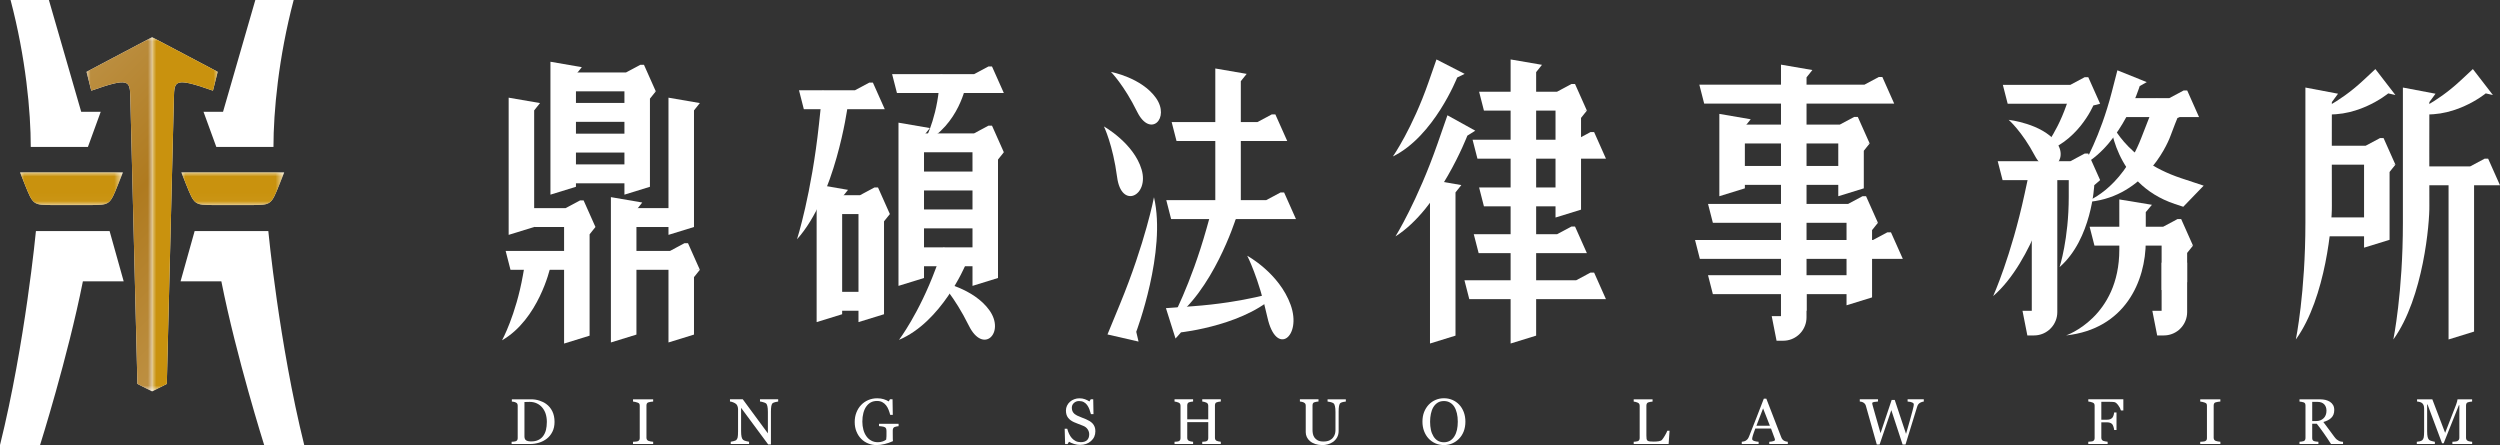 <?xml version="1.0" encoding="utf-8"?>
<!-- Generator: Adobe Illustrator 16.0.0, SVG Export Plug-In . SVG Version: 6.00 Build 0)  -->
<!DOCTYPE svg PUBLIC "-//W3C//DTD SVG 1.1//EN" "http://www.w3.org/Graphics/SVG/1.1/DTD/svg11.dtd">
<svg version="1.1" id="圖層_1" xmlns="http://www.w3.org/2000/svg" xmlns:xlink="http://www.w3.org/1999/xlink" x="0px" y="0px"
	 width="305.058px" height="54.309px" viewBox="0 0 305.058 54.309" enable-background="new 0 0 305.058 54.309"
	 xml:space="preserve">
<rect x="0" y="0" width="305.058" height="54.309" fill="#333333" stroke="none"/>
<g>
	<g>
		<g>
			<path fill="#FFFFFF" d="M67.667,51.484c0,0.463-0.09,0.866-0.264,1.207c-0.172,0.342-0.399,0.621-0.678,0.838
				c-0.283,0.219-0.6,0.382-0.951,0.489c-0.351,0.107-0.713,0.162-1.088,0.162h-2.258v-0.273c0.073,0,0.168-0.008,0.289-0.021
				c0.118-0.016,0.196-0.03,0.234-0.05c0.078-0.032,0.134-0.082,0.169-0.146c0.034-0.064,0.051-0.144,0.051-0.237v-3.937
				c0-0.085-0.017-0.164-0.044-0.234c-0.029-0.067-0.087-0.124-0.176-0.162c-0.079-0.041-0.164-0.069-0.258-0.088
				c-0.092-0.018-0.172-0.027-0.236-0.032v-0.274h2.381c0.329,0,0.652,0.053,0.971,0.153c0.317,0.101,0.594,0.236,0.83,0.407
				c0.32,0.228,0.571,0.527,0.754,0.896C67.576,50.551,67.667,50.984,67.667,51.484z M66.728,51.482
				c0-0.365-0.052-0.697-0.146-0.993c-0.098-0.295-0.24-0.554-0.43-0.774c-0.176-0.208-0.393-0.373-0.65-0.492
				c-0.256-0.122-0.544-0.184-0.857-0.184c-0.106,0-0.225,0.004-0.354,0.008c-0.134,0.003-0.231,0.008-0.296,0.009v4.191
				c0,0.231,0.068,0.396,0.203,0.483c0.137,0.089,0.346,0.133,0.627,0.133c0.326,0,0.611-0.054,0.854-0.171
				c0.244-0.115,0.44-0.274,0.593-0.48c0.159-0.215,0.274-0.464,0.348-0.746C66.687,52.18,66.728,51.853,66.728,51.482z"/>
			<path fill="#FFFFFF" d="M79.697,54.18H77.24v-0.273c0.072-0.005,0.17-0.011,0.303-0.021c0.13-0.011,0.222-0.025,0.275-0.049
				c0.086-0.032,0.146-0.077,0.183-0.136c0.04-0.057,0.062-0.139,0.062-0.238v-3.953c0-0.09-0.015-0.163-0.043-0.227
				c-0.029-0.059-0.095-0.108-0.199-0.149c-0.078-0.033-0.176-0.062-0.291-0.087c-0.117-0.025-0.213-0.043-0.287-0.049v-0.273h2.457
				v0.273c-0.08,0.003-0.174,0.012-0.283,0.031c-0.111,0.013-0.206,0.035-0.289,0.063c-0.098,0.028-0.162,0.08-0.195,0.149
				c-0.035,0.071-0.051,0.146-0.051,0.229v3.948c0,0.081,0.02,0.157,0.057,0.226c0.039,0.063,0.1,0.116,0.189,0.154
				c0.055,0.021,0.143,0.043,0.264,0.067c0.121,0.022,0.225,0.036,0.309,0.04v0.274H79.697z"/>
			<path fill="#FFFFFF" d="M94.956,48.997c-0.073,0.004-0.185,0.023-0.333,0.063c-0.146,0.038-0.254,0.078-0.317,0.118
				c-0.093,0.064-0.155,0.188-0.188,0.369c-0.03,0.182-0.047,0.412-0.047,0.69v3.996h-0.334l-3.307-4.467v2.816
				c0,0.314,0.02,0.558,0.059,0.727c0.041,0.17,0.102,0.289,0.187,0.362c0.058,0.056,0.179,0.105,0.362,0.155
				c0.187,0.05,0.307,0.074,0.367,0.078v0.273h-2.239v-0.273c0.069-0.005,0.187-0.029,0.35-0.075c0.164-0.046,0.269-0.084,0.31-0.12
				c0.09-0.072,0.147-0.183,0.185-0.328c0.032-0.148,0.049-0.399,0.049-0.758v-2.687c0-0.118-0.021-0.234-0.061-0.354
				c-0.039-0.117-0.097-0.209-0.165-0.273c-0.094-0.084-0.217-0.156-0.375-0.217c-0.156-0.061-0.285-0.093-0.385-0.099v-0.273h1.56
				l3.067,4.161v-2.596c0-0.317-0.021-0.563-0.063-0.731c-0.04-0.172-0.1-0.283-0.179-0.341c-0.07-0.049-0.188-0.098-0.351-0.142
				c-0.162-0.047-0.287-0.072-0.371-0.078v-0.273h2.22V48.997L94.956,48.997z"/>
			<path fill="#FFFFFF" d="M109.65,52.002c-0.063,0.01-0.145,0.021-0.248,0.037c-0.104,0.018-0.188,0.039-0.252,0.069
				c-0.078,0.04-0.131,0.096-0.164,0.164c-0.029,0.069-0.049,0.153-0.049,0.247v0.426c0,0.307,0.004,0.516,0.006,0.62
				c0.004,0.109,0.012,0.198,0.016,0.265c-0.342,0.156-0.682,0.273-1.02,0.354c-0.338,0.083-0.67,0.123-0.994,0.123
				c-0.352,0-0.686-0.064-1.01-0.196c-0.322-0.13-0.604-0.313-0.845-0.559c-0.242-0.242-0.438-0.539-0.58-0.889
				c-0.146-0.348-0.216-0.736-0.216-1.169c0-0.416,0.066-0.801,0.206-1.154c0.137-0.356,0.33-0.663,0.582-0.925
				c0.243-0.258,0.534-0.457,0.87-0.601c0.338-0.142,0.697-0.214,1.082-0.214c0.308,0,0.576,0.039,0.805,0.113
				c0.227,0.071,0.43,0.165,0.604,0.269l0.158-0.263h0.309l0.031,1.907h-0.313c-0.055-0.209-0.121-0.417-0.201-0.619
				c-0.079-0.206-0.181-0.389-0.307-0.55c-0.127-0.161-0.28-0.291-0.461-0.386c-0.182-0.097-0.398-0.144-0.648-0.144
				c-0.271,0-0.52,0.054-0.734,0.166c-0.215,0.111-0.402,0.277-0.562,0.5c-0.157,0.213-0.276,0.477-0.362,0.797
				c-0.084,0.314-0.127,0.67-0.127,1.064c0,0.344,0.043,0.672,0.125,0.977c0.082,0.309,0.204,0.571,0.364,0.797
				c0.158,0.229,0.356,0.407,0.597,0.537c0.237,0.132,0.508,0.194,0.813,0.194c0.227,0,0.431-0.031,0.615-0.104
				c0.188-0.067,0.317-0.144,0.396-0.218c0.02-0.134,0.03-0.27,0.033-0.403c0.002-0.135,0.002-0.253,0.002-0.348v-0.299
				c0-0.107-0.016-0.202-0.044-0.285c-0.029-0.085-0.093-0.146-0.185-0.184c-0.082-0.04-0.199-0.068-0.344-0.087
				c-0.146-0.021-0.258-0.031-0.34-0.038v-0.281h2.391V52.002L109.65,52.002z"/>
			<path fill="#FFFFFF" d="M133.322,51.676c0.115,0.128,0.199,0.269,0.256,0.423c0.057,0.151,0.082,0.328,0.082,0.53
				c0,0.482-0.178,0.879-0.533,1.192c-0.355,0.313-0.799,0.466-1.327,0.466c-0.239,0-0.485-0.034-0.729-0.111
				c-0.242-0.075-0.451-0.165-0.629-0.273l-0.166,0.28h-0.308l-0.054-1.868h0.313c0.063,0.229,0.137,0.438,0.225,0.625
				c0.086,0.188,0.197,0.358,0.338,0.521c0.136,0.148,0.291,0.271,0.469,0.36s0.389,0.133,0.622,0.133
				c0.179,0,0.33-0.021,0.463-0.067c0.134-0.046,0.238-0.112,0.32-0.195c0.081-0.087,0.142-0.187,0.183-0.299
				c0.038-0.115,0.061-0.248,0.061-0.396c0-0.217-0.062-0.421-0.186-0.605c-0.123-0.191-0.307-0.333-0.551-0.432
				c-0.166-0.065-0.355-0.14-0.57-0.222c-0.218-0.079-0.402-0.153-0.561-0.228c-0.307-0.139-0.545-0.318-0.715-0.542
				c-0.174-0.227-0.256-0.519-0.256-0.88c0-0.206,0.043-0.399,0.129-0.58c0.082-0.181,0.203-0.34,0.359-0.479
				c0.148-0.135,0.322-0.239,0.528-0.313c0.2-0.077,0.412-0.114,0.632-0.114c0.251,0,0.477,0.039,0.674,0.115
				c0.199,0.076,0.381,0.165,0.545,0.269l0.158-0.263h0.305l0.033,1.812h-0.312c-0.058-0.208-0.12-0.405-0.19-0.596
				s-0.162-0.361-0.275-0.514c-0.108-0.149-0.242-0.27-0.402-0.356c-0.159-0.089-0.354-0.132-0.584-0.132
				c-0.244,0-0.451,0.076-0.622,0.233c-0.172,0.156-0.258,0.347-0.258,0.571c0,0.235,0.055,0.433,0.165,0.586
				c0.109,0.155,0.27,0.282,0.479,0.383c0.188,0.09,0.371,0.168,0.553,0.233c0.181,0.063,0.355,0.133,0.523,0.209
				c0.154,0.067,0.303,0.146,0.446,0.228C133.094,51.464,133.217,51.566,133.322,51.676z"/>
			<path fill="#FFFFFF" d="M148.967,54.18h-2.265v-0.273c0.063-0.005,0.15-0.011,0.267-0.021c0.117-0.011,0.198-0.025,0.241-0.049
				c0.074-0.026,0.135-0.075,0.17-0.14c0.035-0.063,0.055-0.144,0.055-0.245v-1.939h-2.564v1.898c0,0.089,0.015,0.164,0.045,0.228
				c0.027,0.062,0.089,0.114,0.173,0.161c0.046,0.023,0.122,0.046,0.233,0.067c0.11,0.022,0.197,0.036,0.264,0.04v0.273h-2.266
				v-0.273c0.063-0.005,0.149-0.011,0.27-0.021c0.117-0.012,0.195-0.025,0.24-0.049c0.076-0.026,0.132-0.075,0.166-0.14
				c0.037-0.063,0.055-0.144,0.055-0.245v-3.937c0-0.08-0.016-0.156-0.049-0.225c-0.033-0.067-0.092-0.12-0.172-0.158
				c-0.069-0.033-0.154-0.063-0.252-0.088c-0.1-0.025-0.186-0.042-0.258-0.048v-0.273h2.266v0.273
				c-0.072,0.003-0.161,0.015-0.264,0.033c-0.104,0.022-0.181,0.041-0.233,0.061c-0.084,0.028-0.146,0.08-0.173,0.151
				c-0.03,0.071-0.045,0.15-0.045,0.234v1.691h2.563v-1.653c0-0.08-0.018-0.156-0.051-0.225c-0.033-0.067-0.091-0.12-0.173-0.158
				c-0.068-0.033-0.152-0.063-0.251-0.089c-0.101-0.024-0.187-0.042-0.257-0.047v-0.273h2.265v0.273
				c-0.071,0.003-0.161,0.015-0.265,0.033c-0.104,0.022-0.18,0.041-0.23,0.061c-0.089,0.028-0.146,0.079-0.177,0.151
				c-0.028,0.071-0.043,0.15-0.043,0.234v3.934c0,0.089,0.015,0.164,0.043,0.228c0.03,0.062,0.088,0.113,0.177,0.161
				c0.044,0.023,0.12,0.046,0.23,0.067c0.113,0.022,0.199,0.036,0.265,0.04V54.18L148.967,54.18z"/>
			<path fill="#FFFFFF" d="M164.23,48.997c-0.074,0.004-0.178,0.019-0.318,0.048c-0.137,0.026-0.25,0.068-0.338,0.126
				c-0.086,0.059-0.146,0.181-0.18,0.363c-0.033,0.186-0.049,0.413-0.049,0.678v2.372c0,0.303-0.064,0.565-0.189,0.787
				c-0.127,0.225-0.291,0.406-0.494,0.554c-0.203,0.136-0.416,0.236-0.643,0.295c-0.221,0.061-0.439,0.09-0.645,0.09
				c-0.326,0-0.619-0.044-0.877-0.128c-0.256-0.086-0.471-0.202-0.645-0.35c-0.172-0.146-0.303-0.313-0.391-0.503
				c-0.086-0.186-0.131-0.382-0.131-0.588v-3.227c0-0.088-0.014-0.164-0.043-0.224c-0.027-0.063-0.088-0.118-0.178-0.167
				c-0.066-0.038-0.146-0.065-0.246-0.089c-0.1-0.02-0.182-0.033-0.246-0.039v-0.273h2.271v0.273
				c-0.07,0.004-0.162,0.015-0.271,0.033c-0.109,0.022-0.188,0.041-0.24,0.061c-0.088,0.028-0.145,0.08-0.176,0.151
				c-0.029,0.071-0.043,0.15-0.043,0.234v3.014c0,0.146,0.016,0.296,0.047,0.457c0.031,0.16,0.096,0.311,0.191,0.448
				c0.098,0.141,0.236,0.254,0.408,0.347c0.172,0.089,0.406,0.135,0.705,0.135c0.283,0,0.52-0.046,0.713-0.135
				c0.188-0.093,0.34-0.21,0.447-0.355c0.105-0.137,0.182-0.279,0.225-0.433c0.043-0.151,0.064-0.305,0.064-0.458v-2.234
				c0-0.283-0.02-0.52-0.063-0.695c-0.039-0.182-0.102-0.3-0.182-0.357c-0.088-0.063-0.209-0.112-0.365-0.148
				c-0.156-0.035-0.273-0.057-0.355-0.063v-0.273h2.23v0.273H164.23z"/>
			<path fill="#FFFFFF" d="M178.046,49.369c0.24,0.25,0.428,0.556,0.564,0.909c0.135,0.354,0.203,0.748,0.203,1.181
				c0,0.432-0.07,0.824-0.207,1.182c-0.139,0.351-0.33,0.652-0.576,0.897c-0.238,0.247-0.516,0.438-0.83,0.572
				c-0.314,0.133-0.65,0.198-1.008,0.198c-0.379,0-0.73-0.07-1.051-0.214c-0.322-0.144-0.6-0.341-0.83-0.595
				c-0.23-0.247-0.412-0.55-0.545-0.901c-0.131-0.355-0.195-0.736-0.195-1.141c0-0.443,0.068-0.841,0.205-1.188
				c0.141-0.348,0.33-0.648,0.572-0.902c0.242-0.251,0.523-0.441,0.842-0.575c0.32-0.135,0.652-0.198,1.002-0.198
				c0.359,0,0.701,0.066,1.023,0.2C177.537,48.933,177.812,49.124,178.046,49.369z M177.472,53.237
				c0.145-0.231,0.25-0.498,0.314-0.791c0.063-0.295,0.098-0.624,0.098-0.986c0-0.375-0.035-0.722-0.109-1.031
				c-0.074-0.313-0.18-0.578-0.32-0.8c-0.139-0.218-0.316-0.386-0.531-0.51c-0.213-0.123-0.453-0.182-0.729-0.182
				c-0.309,0-0.568,0.068-0.785,0.211c-0.215,0.141-0.391,0.329-0.525,0.563c-0.131,0.227-0.223,0.49-0.287,0.793
				c-0.063,0.302-0.094,0.62-0.094,0.955c0,0.367,0.035,0.7,0.1,0.996c0.064,0.3,0.174,0.563,0.316,0.795
				c0.139,0.225,0.311,0.399,0.521,0.527c0.211,0.126,0.461,0.188,0.754,0.188c0.275,0,0.521-0.063,0.74-0.188
				C177.154,53.647,177.335,53.466,177.472,53.237z"/>
			<path fill="#FFFFFF" d="M203.726,52.557l-0.115,1.623h-4.262v-0.273c0.061-0.005,0.148-0.014,0.268-0.026
				c0.113-0.014,0.195-0.03,0.244-0.052c0.076-0.029,0.131-0.081,0.166-0.146c0.035-0.063,0.053-0.146,0.053-0.244v-3.905
				c0-0.087-0.018-0.165-0.045-0.23c-0.031-0.065-0.09-0.119-0.174-0.162c-0.061-0.03-0.143-0.06-0.248-0.09
				c-0.107-0.028-0.193-0.046-0.264-0.051v-0.274h2.303v0.274c-0.072,0.003-0.166,0.014-0.281,0.038
				c-0.111,0.022-0.193,0.043-0.246,0.062c-0.088,0.031-0.146,0.084-0.178,0.158c-0.033,0.072-0.049,0.15-0.049,0.236v3.666
				c0,0.166,0.006,0.3,0.023,0.391c0.018,0.097,0.057,0.168,0.117,0.221c0.059,0.045,0.146,0.074,0.264,0.09s0.281,0.021,0.49,0.021
				c0.096,0,0.193-0.002,0.295-0.008c0.105-0.006,0.201-0.014,0.291-0.03c0.092-0.016,0.174-0.036,0.25-0.063
				c0.074-0.025,0.131-0.062,0.166-0.102c0.105-0.119,0.229-0.298,0.367-0.536c0.141-0.24,0.236-0.433,0.291-0.583h0.273V52.557z"/>
			<path fill="#FFFFFF" d="M218.158,54.18h-2.266v-0.273c0.199-0.011,0.365-0.04,0.498-0.078c0.131-0.037,0.195-0.085,0.195-0.143
				c0-0.022,0-0.051-0.006-0.083c-0.006-0.036-0.014-0.064-0.023-0.09l-0.451-1.221h-1.916c-0.07,0.179-0.129,0.335-0.172,0.468
				c-0.047,0.133-0.086,0.257-0.125,0.372c-0.031,0.107-0.055,0.195-0.068,0.267c-0.014,0.067-0.02,0.125-0.02,0.168
				c0,0.104,0.082,0.184,0.244,0.242c0.16,0.052,0.346,0.087,0.545,0.098v0.273h-2.057v-0.273c0.068-0.005,0.148-0.021,0.254-0.046
				c0.1-0.021,0.18-0.056,0.242-0.096c0.104-0.07,0.184-0.143,0.24-0.217c0.057-0.078,0.111-0.183,0.162-0.314
				c0.275-0.684,0.58-1.453,0.91-2.307c0.33-0.854,0.625-1.615,0.883-2.279h0.307l1.818,4.705c0.039,0.099,0.084,0.18,0.131,0.242
				c0.051,0.062,0.117,0.121,0.205,0.183c0.059,0.034,0.135,0.063,0.23,0.089c0.096,0.022,0.176,0.036,0.236,0.04v0.273H218.158z
				 M215.966,51.948l-0.828-2.114l-0.813,2.114H215.966z"/>
			<path fill="#FFFFFF" d="M234.75,48.997c-0.063,0.004-0.139,0.017-0.223,0.045c-0.084,0.026-0.162,0.063-0.234,0.105
				c-0.092,0.057-0.164,0.121-0.219,0.193c-0.055,0.073-0.102,0.174-0.143,0.306c-0.184,0.591-0.395,1.284-0.637,2.073
				c-0.24,0.792-0.5,1.634-0.779,2.528h-0.354l-1.377-4.202l-1.432,4.202h-0.34c-0.254-0.897-0.518-1.829-0.787-2.793
				c-0.273-0.965-0.455-1.609-0.547-1.94c-0.023-0.078-0.057-0.148-0.102-0.21c-0.047-0.063-0.105-0.118-0.186-0.171
				c-0.063-0.042-0.139-0.075-0.223-0.099c-0.088-0.02-0.164-0.033-0.232-0.039v-0.273h2.225v0.273
				c-0.199,0.012-0.361,0.031-0.5,0.058c-0.137,0.026-0.207,0.078-0.207,0.145c0,0.025,0.006,0.06,0.014,0.101
				c0.008,0.043,0.016,0.077,0.02,0.104c0.059,0.226,0.164,0.597,0.313,1.117c0.152,0.519,0.373,1.301,0.668,2.337l1.359-4.056
				h0.375l1.377,4.143c0.186-0.639,0.342-1.192,0.477-1.669c0.135-0.478,0.246-0.884,0.332-1.222
				c0.063-0.24,0.102-0.404,0.115-0.491c0.018-0.088,0.023-0.164,0.023-0.226c0-0.089-0.059-0.162-0.178-0.218
				c-0.121-0.062-0.314-0.1-0.578-0.121v-0.273h1.977v0.273H234.75z"/>
			<path fill="#FFFFFF" d="M259.093,50.088h-0.289c-0.055-0.202-0.166-0.418-0.338-0.648c-0.17-0.231-0.332-0.358-0.49-0.381
				c-0.076-0.011-0.172-0.019-0.279-0.022c-0.109-0.008-0.234-0.008-0.373-0.008h-0.914v2.189h0.627c0.191,0,0.34-0.02,0.445-0.06
				c0.104-0.041,0.191-0.101,0.27-0.183c0.051-0.055,0.1-0.146,0.141-0.264c0.041-0.12,0.068-0.245,0.084-0.384h0.287v2.146h-0.287
				c-0.008-0.112-0.035-0.24-0.08-0.383c-0.045-0.146-0.094-0.248-0.145-0.313c-0.078-0.096-0.176-0.159-0.293-0.193
				c-0.115-0.036-0.256-0.053-0.422-0.053h-0.627v1.877c0,0.084,0.018,0.159,0.049,0.228c0.035,0.064,0.094,0.12,0.18,0.16
				c0.039,0.02,0.121,0.04,0.248,0.063c0.129,0.026,0.225,0.04,0.293,0.044v0.273h-2.363v-0.273c0.074-0.005,0.18-0.014,0.307-0.026
				c0.129-0.01,0.213-0.024,0.25-0.045c0.076-0.031,0.133-0.081,0.168-0.146c0.033-0.065,0.051-0.144,0.051-0.237v-3.937
				c0-0.082-0.014-0.157-0.041-0.225c-0.029-0.065-0.088-0.117-0.178-0.158c-0.066-0.033-0.162-0.063-0.277-0.089
				c-0.115-0.024-0.211-0.042-0.277-0.047v-0.273h4.277v1.366H259.093z"/>
			<path fill="#FFFFFF" d="M270.935,54.18h-2.457v-0.273c0.07-0.005,0.17-0.011,0.301-0.021s0.223-0.025,0.275-0.049
				c0.086-0.032,0.146-0.077,0.188-0.136c0.037-0.057,0.057-0.139,0.057-0.238v-3.953c0-0.09-0.016-0.163-0.041-0.227
				c-0.029-0.059-0.096-0.108-0.201-0.149c-0.076-0.033-0.172-0.062-0.289-0.087s-0.213-0.043-0.289-0.049v-0.273h2.457v0.273
				c-0.078,0.003-0.174,0.012-0.283,0.031c-0.111,0.013-0.205,0.035-0.289,0.063c-0.098,0.028-0.164,0.08-0.195,0.149
				c-0.031,0.071-0.049,0.146-0.049,0.229v3.948c0,0.081,0.018,0.157,0.055,0.226c0.037,0.063,0.102,0.116,0.189,0.154
				c0.055,0.021,0.141,0.043,0.266,0.067c0.121,0.022,0.225,0.036,0.309,0.04v0.274H270.935z"/>
			<path fill="#FFFFFF" d="M285.906,54.18h-1.467c-0.326-0.512-0.619-0.952-0.885-1.322c-0.262-0.374-0.545-0.756-0.854-1.152
				h-0.557v1.731c0,0.09,0.012,0.168,0.041,0.235c0.027,0.069,0.088,0.121,0.182,0.155c0.045,0.019,0.127,0.034,0.24,0.052
				c0.115,0.017,0.215,0.022,0.293,0.026v0.273h-2.307v-0.273c0.063-0.005,0.15-0.014,0.268-0.026
				c0.117-0.014,0.197-0.03,0.242-0.052c0.08-0.029,0.133-0.081,0.168-0.146c0.037-0.063,0.053-0.146,0.053-0.244v-3.944
				c0-0.089-0.014-0.169-0.039-0.236c-0.023-0.069-0.084-0.121-0.182-0.158c-0.063-0.021-0.146-0.044-0.25-0.064
				c-0.104-0.02-0.188-0.029-0.26-0.034v-0.274h2.52c0.23,0,0.445,0.024,0.648,0.071c0.203,0.049,0.387,0.125,0.549,0.229
				c0.16,0.104,0.285,0.236,0.383,0.401c0.094,0.165,0.141,0.365,0.141,0.599c0,0.21-0.031,0.396-0.096,0.559
				c-0.063,0.16-0.16,0.301-0.283,0.416c-0.117,0.111-0.256,0.21-0.418,0.287c-0.158,0.082-0.34,0.149-0.533,0.205
				c0.271,0.358,0.494,0.656,0.672,0.902c0.178,0.242,0.396,0.537,0.654,0.887c0.113,0.153,0.217,0.27,0.305,0.341
				c0.094,0.073,0.182,0.132,0.271,0.179c0.068,0.033,0.15,0.061,0.25,0.078c0.104,0.02,0.184,0.025,0.25,0.029V54.18L285.906,54.18
				z M283.884,50.115c0-0.332-0.098-0.593-0.283-0.786c-0.189-0.192-0.459-0.29-0.807-0.29h-0.65v2.338h0.502
				c0.354,0,0.648-0.112,0.885-0.34C283.767,50.812,283.884,50.501,283.884,50.115z"/>
			<path fill="#FFFFFF" d="M301.658,54.18h-2.41v-0.273c0.088-0.004,0.199-0.011,0.338-0.026c0.137-0.018,0.23-0.038,0.281-0.065
				c0.08-0.049,0.139-0.104,0.176-0.167c0.035-0.063,0.055-0.143,0.055-0.236v-3.969h-0.057l-1.859,4.648h-0.193l-1.773-4.741
				h-0.049v3.254c0,0.314,0.021,0.556,0.063,0.719c0.039,0.162,0.1,0.281,0.182,0.354c0.057,0.054,0.172,0.103,0.35,0.151
				c0.178,0.05,0.293,0.074,0.348,0.078v0.273h-2.203v-0.273c0.111-0.011,0.236-0.028,0.361-0.058
				c0.129-0.028,0.227-0.071,0.295-0.13c0.09-0.069,0.15-0.182,0.186-0.326c0.031-0.151,0.051-0.4,0.051-0.749v-2.79
				c0-0.16-0.021-0.293-0.061-0.396c-0.037-0.101-0.092-0.184-0.164-0.25c-0.076-0.069-0.178-0.121-0.291-0.153
				c-0.115-0.033-0.229-0.052-0.344-0.058v-0.273h1.861l1.563,4.096l1.332-3.426c0.051-0.124,0.092-0.258,0.127-0.394
				c0.035-0.14,0.051-0.23,0.053-0.276h1.781v0.273c-0.072,0.004-0.164,0.015-0.273,0.033c-0.111,0.022-0.191,0.041-0.246,0.061
				c-0.088,0.028-0.146,0.08-0.176,0.151s-0.047,0.15-0.047,0.234v3.934c0,0.09,0.018,0.164,0.047,0.228
				c0.029,0.062,0.088,0.114,0.176,0.161c0.047,0.024,0.131,0.051,0.248,0.071c0.117,0.022,0.209,0.032,0.277,0.036v0.273H301.658z"
				/>
		</g>
		<g>
			<g>
				<g>
					<path fill="#FFFFFF" d="M285.294,11.436l-3.982-0.754c0,0,0,14.499,0,16.513c0,8.553-1.166,14.229-1.166,14.229
						c3.697-5.123,4.43-14.315,4.395-16.311c-0.023-1.346,0-12.653,0-12.653L285.294,11.436z"/>
					<path fill="#FFFFFF" d="M292.296,11.595l-2.445-3.168c0,0-0.77,0.719-1.496,1.396c-3.078,2.872-5.918,3.927-5.918,3.927
						c4.836,1.089,8.984-2.355,8.984-2.355L292.296,11.595z"/>
					<path fill="#FFFFFF" d="M297.191,11.436l-3.982-0.754c0,0,0,14.499,0,16.513c0,8.553-1.166,14.229-1.166,14.229
						c3.697-5.123,4.432-14.315,4.395-16.311c-0.023-1.346,0-12.653,0-12.653L297.191,11.436z"/>
					<path fill="#FFFFFF" d="M304.193,11.595l-2.445-3.168c0,0-0.768,0.719-1.496,1.396c-3.08,2.872-5.92,3.927-5.92,3.927
						c4.838,1.089,8.986-2.355,8.986-2.355L304.193,11.595z"/>
					<polygon fill="#FFFFFF" points="290.851,16.85 290.414,16.85 288.66,17.786 281.937,17.786 282.527,20.092 292.296,20.092 
											"/>
					<polygon fill="#FFFFFF" points="292.296,20.092 288.47,19.433 288.47,30.221 291.583,29.262 291.583,20.985 					"/>
					<polygon fill="#FFFFFF" points="303.613,19.365 303.175,19.365 301.423,20.301 294.697,20.301 295.289,22.608 305.058,22.608 
											"/>
					<polygon fill="#FFFFFF" points="302.609,21.314 298.781,20.656 298.781,41.423 301.894,40.46 301.894,22.205 					"/>
					<rect x="283.183" y="26.528" fill="#FFFFFF" width="5.848" height="2.306"/>
				</g>
				<g>
					<polygon fill="#FFFFFF" points="78.578,7.905 78.144,7.905 76.388,8.841 68.054,8.841 68.644,11.147 80.023,11.147 					"/>
					<polygon fill="#FFFFFF" points="85.398,12.577 81.57,11.918 81.57,15.546 81.57,28.659 84.683,27.699 84.683,13.471 					"/>
					<polygon fill="#FFFFFF" points="65.896,12.577 62.068,11.918 62.068,15.546 62.068,28.659 65.18,27.699 65.18,13.471 					"/>
					<polygon fill="#FFFFFF" points="78.372,24.712 74.544,24.055 74.544,27.683 74.544,41.788 77.66,40.827 77.66,25.606 					"/>
					<path fill="#FFFFFF" d="M67.926,32.286l-3.692-1.099c0,0-0.22,1.226-0.422,2.38c-0.869,4.901-2.552,7.959-2.552,7.959
						c4.452-2.564,5.856-8.778,5.856-8.778L67.926,32.286z"/>
					<polygon fill="#FFFFFF" points="70.996,8.196 67.167,7.534 67.167,10.638 67.167,23.752 70.279,22.792 70.279,9.087 					"/>
					<polygon fill="#FFFFFF" points="80.023,11.147 76.195,10.49 76.195,13.59 76.195,23.752 79.308,22.792 79.308,12.038 					"/>
					<polygon fill="#FFFFFF" points="71.214,24.457 70.777,24.457 69.023,25.394 64.591,25.394 65.18,27.699 72.658,27.699 					"/>
					<polygon fill="#FFFFFF" points="72.658,27.699 68.831,27.041 68.831,30.142 68.831,41.923 71.945,40.959 71.945,28.592 					
						"/>
					<polygon fill="#FFFFFF" points="83.953,29.679 83.515,29.679 81.762,30.618 75.867,30.618 76.456,32.923 85.398,32.923 					
						"/>
					<polygon fill="#FFFFFF" points="85.398,32.923 81.57,32.265 81.57,35.367 81.57,41.788 84.683,40.827 84.683,33.816 					"/>
					<rect x="69.299" y="12.561" fill="#FFFFFF" width="7.457" height="2.306"/>
					<rect x="69.299" y="16.311" fill="#FFFFFF" width="7.457" height="2.304"/>
					<rect x="69.299" y="20.06" fill="#FFFFFF" width="7.457" height="2.308"/>
					<rect x="76.029" y="25.394" fill="#FFFFFF" width="7.455" height="2.306"/>
					<polygon fill="#FFFFFF" points="61.701,30.618 62.292,32.923 69.367,32.923 69.367,30.618 					"/>
				</g>
				<g>
					<path fill="#FFFFFF" d="M180.017,15.947l-3.396-1.881c0,0-0.617,1.764-1.193,3.423c-2.459,7.05-5.148,11.358-5.148,11.358
						c5.348-3.38,8.771-12.294,8.771-12.294L180.017,15.947z"/>
					<path fill="#FFFFFF" d="M178.722,9.015l-3.439-1.762c0,0-0.494,1.421-0.963,2.758c-1.979,5.681-4.354,9.081-4.354,9.081
						c5.029-2.47,7.846-9.635,7.846-9.635L178.722,9.015z"/>
					<polygon fill="#FFFFFF" points="192.191,10.253 191.751,10.253 189.998,11.19 180.484,11.19 181.074,13.494 193.636,13.494 
											"/>
					<polygon fill="#FFFFFF" points="192.191,27.644 191.751,27.644 189.998,28.58 179.835,28.58 180.429,30.886 193.636,30.886 
											"/>
					<polygon fill="#FFFFFF" points="194.519,16.115 194.08,16.115 192.326,17.053 179.689,17.053 180.281,19.358 195.962,19.358 
											"/>
					<polygon fill="#FFFFFF" points="194.519,33.262 194.08,33.262 192.326,34.2 178.697,34.2 179.287,36.503 195.962,36.503 					
						"/>
					<polygon fill="#FFFFFF" points="193.636,13.494 189.81,12.838 189.81,15.94 189.81,26.544 192.923,25.582 192.923,14.387 					
						"/>
					<polygon fill="#FFFFFF" points="178.318,22.584 174.488,21.924 174.492,25.028 174.492,41.917 177.605,40.955 177.605,23.477 
											"/>
					<polygon fill="#FFFFFF" points="188.158,7.91 184.33,7.253 184.33,41.917 187.445,40.955 187.445,8.803 					"/>
					<polygon fill="#FFFFFF" points="180.484,22.876 181.074,25.18 190.892,25.18 190.892,22.876 					"/>
				</g>
				<g>
					<path fill="#FFFFFF" d="M104.253,12.223l-3.882-1.173c0,0-0.228,2.126-0.44,4.128C99.019,23.684,97.254,29.2,97.254,29.2
						c4.679-5.206,6.151-16.041,6.151-16.041L104.253,12.223z"/>
					<polygon fill="#FFFFFF" points="106.513,10.078 106.078,10.078 104.324,11.015 97.497,11.015 98.085,13.323 107.961,13.323 
											"/>
					<path fill="#FFFFFF" d="M118.693,9.856l-3.924-0.774c0,0-0.104,0.987-0.205,1.917c-0.422,3.946-1.863,6.442-1.863,6.442
						c4.354-2.182,5.203-7.192,5.203-7.192L118.693,9.856z"/>
					<path fill="#FFFFFF" d="M118.699,32.05l-3.555-1.867c0,0-0.508,1.358-0.984,2.641c-2.023,5.442-4.461,8.646-4.461,8.646
						c5.183-2.182,8.062-9.028,8.062-9.028L118.699,32.05z"/>
					<polygon fill="#FFFFFF" points="121.047,8.112 120.613,8.112 118.861,9.048 108.859,9.048 109.449,11.352 122.492,11.352 					
						"/>
					<polygon fill="#FFFFFF" points="121.047,15.335 120.613,15.335 118.861,16.274 110.527,16.274 111.115,18.578 122.492,18.578 
											"/>
					<polygon fill="#FFFFFF" points="113.465,15.626 109.636,14.968 109.636,18.07 109.636,34.884 112.751,33.921 112.751,16.519 
											"/>
					<polygon fill="#FFFFFF" points="122.492,18.578 118.665,17.921 118.667,21.024 118.667,34.884 121.779,33.921 121.779,19.471 
											"/>
					<rect x="111.771" y="20.934" fill="#FFFFFF" width="7.459" height="2.307"/>
					<rect x="111.771" y="25.559" fill="#FFFFFF" width="7.459" height="2.306"/>
					<rect x="111.771" y="30.183" fill="#FFFFFF" width="7.459" height="2.304"/>
					<polygon fill="#FFFFFF" points="107.138,22.876 106.701,22.876 104.949,23.815 100.535,23.815 101.125,26.12 108.584,26.12 
											"/>
					<polygon fill="#FFFFFF" points="103.476,23.167 99.648,22.509 99.648,25.61 99.648,39.304 102.762,38.344 102.762,24.06 					
						"/>
					<polygon fill="#FFFFFF" points="108.584,26.12 104.755,25.46 104.755,28.563 104.755,39.304 107.871,38.344 107.871,27.011 
											"/>
					<rect x="101.781" y="35.611" fill="#FFFFFF" width="3.535" height="2.306"/>
					<path fill="#FFFFFF" d="M114.701,34.385c0,0,4.104,0.759,6.039,3.491c1.938,2.729-0.76,5.434-2.523,1.852
						C116.449,36.15,114.701,34.385,114.701,34.385z"/>
				</g>
				<g>
					<polygon fill="#FFFFFF" points="226.695,14.265 226.259,14.265 224.507,15.201 210.689,15.201 211.277,17.505 228.142,17.505 
											"/>
					<polygon fill="#FFFFFF" points="213.628,14.554 209.8,13.898 209.8,23.944 212.914,22.982 212.914,15.447 					"/>
					<polygon fill="#FFFFFF" points="228.142,17.505 224.312,16.85 224.312,23.944 227.427,22.982 227.427,18.397 					"/>
					<rect x="211.933" y="20.251" fill="#FFFFFF" width="12.941" height="2.306"/>
					<polygon fill="#FFFFFF" points="229.691,9.398 229.251,9.398 227.5,10.335 207.359,10.335 207.949,12.639 231.134,12.639 					
						"/>
					<polygon fill="#FFFFFF" points="230.74,28.347 230.304,28.347 228.55,29.284 206.833,29.284 207.423,31.59 232.189,31.59 					
						"/>
					<polygon fill="#FFFFFF" points="221.152,8.546 217.322,7.888 217.322,10.99 217.322,38.871 220.439,37.91 220.439,9.44 					
						"/>
					<polygon fill="#FFFFFF" points="227.703,23.944 227.267,23.944 225.515,24.882 208.419,24.882 209.009,27.185 229.15,27.185 
											"/>
					<polygon fill="#FFFFFF" points="229.15,27.185 225.32,26.528 225.32,29.63 225.32,37.253 228.435,36.289 228.435,28.079 					
						"/>
					<polygon fill="#FFFFFF" points="208.419,33.584 209.009,35.892 226.406,35.892 226.406,33.584 					"/>
					<path fill="#FFFFFF" d="M217.322,34.921v3.653h-1.131l0.59,3.002h0.814c1.385,0,2.537-0.996,2.789-2.307
						c0.033-0.175,0.053-0.352,0.053-0.536v-3.813H217.322z"/>
				</g>
				<g>
					<path fill="#FFFFFF" d="M251.449,21.408l-3.596-1.482c0,0-0.414,1.915-0.801,3.716c-1.65,7.65-3.84,12.486-3.84,12.486
						c4.943-4.242,7.342-13.956,7.342-13.956L251.449,21.408z"/>
					<path fill="#FFFFFF" d="M261.955,10.021l-3.584-1.443c0,0-0.354,1.373-0.689,2.668c-1.416,5.492-3.441,8.852-3.441,8.852
						c4.752-2.656,6.852-9.597,6.852-9.597L261.955,10.021z"/>
					<path fill="#FFFFFF" d="M256.265,12.662l-3.502-1.587c0,0-0.326,0.931-0.631,1.808c-1.299,3.721-3.217,5.82-3.217,5.82
						c4.576-1.173,6.518-5.833,6.518-5.833L256.265,12.662z"/>
					<path fill="#FFFFFF" d="M266.677,13.975l-3.514-1.964c0,0-1.352,3.473-1.889,4.849c-2.531,6.491-6.863,7.808-6.863,7.808
						c6.947-0.356,9.928-6.683,10.428-8.059c0.336-0.931,0.859-2.213,0.859-2.213L266.677,13.975z"/>
					<path fill="#FFFFFF" d="M262.587,24.99l-3.982-0.655c0,0,0.002,4.36,0.002,6.118c0,8.27-6.498,10.478-6.498,10.478
						c7.197-0.787,9.725-6.612,9.725-11.501c0-1.176,0-3.545,0-3.545L262.587,24.99z"/>
					<path fill="#FFFFFF" d="M268.898,22.655l-2.756-0.914c-6.994-2.327-8.674-7.116-8.674-7.116s0.367,7.757,7.92,10.268
						l1.021,0.339L268.898,22.655z"/>
					<polygon fill="#FFFFFF" points="254.818,9.419 254.38,9.419 252.628,10.356 244.394,10.356 244.984,12.662 256.265,12.662 
											"/>
					<polygon fill="#FFFFFF" points="266.89,11.04 266.453,11.04 264.699,11.978 258.089,11.978 258.679,14.284 268.333,14.284 
											"/>
					<polygon fill="#FFFFFF" points="266.152,26.728 265.712,26.728 263.96,27.664 254.982,27.664 255.572,29.97 267.595,29.97 
											"/>
					<path fill="#FFFFFF" d="M256.265,21.979l-3.83-0.451c0,0,0,1.286,0,2.501c0,5.146-1.119,8.563-1.119,8.563
						c3.936-3.416,4.232-9.995,4.232-9.995L256.265,21.979z"/>
					<polygon fill="#FFFFFF" points="254.818,18.738 254.38,18.738 252.628,19.674 243.769,19.674 244.361,21.979 256.265,21.979 
											"/>
					<polygon fill="#FFFFFF" points="267.595,29.97 263.767,29.312 263.767,32.414 263.767,35.398 266.882,34.436 266.882,30.864 
											"/>
					<path fill="#FFFFFF" d="M245.103,14.622c0,0,4.004,0.451,5.775,2.688c1.775,2.237-1.01,4.671-2.574,1.704
						C246.738,16.045,245.103,14.622,245.103,14.622z"/>
					<path fill="#FFFFFF" d="M263.767,32.054v5.873h-1.131l0.59,3.004h0.813c1.387,0,2.539-0.993,2.791-2.305
						c0.033-0.177,0.053-0.355,0.053-0.539v-6.033H263.767z"/>
					<path fill="#FFFFFF" d="M247.925,21.403v16.524h-1.133l0.592,3.004h0.813c1.385,0,2.537-0.993,2.791-2.305
						c0.033-0.177,0.051-0.355,0.051-0.539V21.402L247.925,21.403L247.925,21.403z"/>
				</g>
				<g>
					<path fill="#FFFFFF" d="M134.706,15.431c0,0,3.641,2.04,4.594,5.252c0.955,3.208-2.467,4.901-2.985,0.94
						C135.794,17.664,134.706,15.431,134.706,15.431z"/>
					<g>
						<path fill="#FFFFFF" d="M138.93,41.681l-3.792-0.872c0,0,0.78-1.896,1.516-3.681c3.121-7.58,4.158-13.063,4.158-13.063
							c1.547,6.613-2.164,16.421-2.164,16.421L138.93,41.681z"/>
						<path fill="#FFFFFF" d="M143.441,41.309l-1.17-3.708c0,0,1.637-0.116,3.176-0.227c6.535-0.464,10.697-1.87,10.697-1.87
							c-3.727,4.163-12.033,5.049-12.033,5.049L143.441,41.309z"/>
						<polygon fill="#FFFFFF" points="156.691,23.486 156.253,23.486 154.498,24.424 142.314,24.424 142.904,26.728 158.136,26.728 
													"/>
						<polygon fill="#FFFFFF" points="155.623,13.96 155.185,13.96 153.433,14.898 142.97,14.898 143.562,17.202 157.07,17.202 
													"/>
						<polygon fill="#FFFFFF" points="152.125,9.015 148.295,8.356 148.295,25.711 151.408,24.749 151.408,9.906 						"/>
						<path fill="#FFFFFF" d="M151.693,26.135l-3.516-1.646c0,0-0.488,1.74-0.945,3.376c-1.951,6.947-4.324,11.254-4.324,11.254
							c5.084-3.544,7.863-12.345,7.863-12.345L151.693,26.135z"/>
						<path fill="#FFFFFF" d="M135.564,8.776c0,0,3.729,0.692,5.489,3.173c1.761,2.484-0.69,4.941-2.295,1.688
							C137.154,10.379,135.564,8.776,135.564,8.776z"/>
						<path fill="#FFFFFF" d="M152.189,31.207c0,0,3.9,2.11,5.299,5.992s-1.764,6.389-2.836,1.522
							C153.582,33.858,152.189,31.207,152.189,31.207z"/>
					</g>
				</g>
			</g>
		</g>
	</g>
	<g>
		<g>
			<path fill="#FFFFFF" d="M3.012,22.452c1.03,2.569,1.034,2.569,3.438,2.569h4.542c2.402,0,2.406,0,3.436-2.569l0,0l0.568-1.417
				H2.447L3.012,22.452L3.012,22.452z"/>
			<path fill="#FFFFFF" d="M22.695,22.452c1.029,2.569,1.035,2.569,3.438,2.569h4.542c2.401,0,2.405,0,3.437-2.569l0,0l0.567-1.417
				h-12.55L22.695,22.452L22.695,22.452z"/>
			<path fill="#FFFFFF" d="M18.562,4.54l-8.005,4.226l0.581,2.297c4.616-1.638,4.709-1.231,4.762,0.758l0.867,35.022l1.795,0.915
				l1.795-0.915l0.864-34.896c0-0.007,0-0.012,0-0.018c0.054-2.082,0.063-2.534,4.74-0.876l0.022,0.008l0.582-2.297L18.562,4.54z"/>
		</g>
		<g>
			<path fill="#FFFFFF" d="M13.374,28.197l1.719,6.136h-4.979C8.271,43.6,4.887,54.31,4.887,54.31H0
				c3.081-12.422,4.384-26.112,4.384-26.112L13.374,28.197L13.374,28.197z"/>
			<path fill="#FFFFFF" d="M23.75,28.197l-1.719,6.136h4.979c1.843,9.268,5.226,19.978,5.226,19.978h4.888
				c-3.08-12.422-4.384-26.112-4.384-26.112L23.75,28.197L23.75,28.197z"/>
			<path fill="#FFFFFF" d="M3.754,17.929h6.974l1.563-4.29H9.908L5.966-0.001H1.289C3.148,7.05,3.754,13.621,3.754,17.929z"/>
			<path fill="#FFFFFF" d="M33.369,17.929h-6.973l-1.564-4.29h2.384l3.94-13.64h4.679C33.978,7.05,33.369,13.621,33.369,17.929z"/>
			<defs>
				<filter id="Adobe_OpacityMaskFilter" filterUnits="userSpaceOnUse" x="2.447" y="21.035" width="12.549" height="3.986">
					<feColorMatrix  type="matrix" values="1 0 0 0 0  0 1 0 0 0  0 0 1 0 0  0 0 0 1 0"/>
				</filter>
			</defs>
			<mask maskUnits="userSpaceOnUse" x="2.447" y="21.035" width="12.549" height="3.986" id="SVGID_1_">
				<g filter="url(#Adobe_OpacityMaskFilter)">
					
						<linearGradient id="SVGID_2_" gradientUnits="userSpaceOnUse" x1="15.622" y1="23.55" x2="3.506" y2="35.667" gradientTransform="matrix(1 0 0 -1 0.04 53.373)">
						<stop  offset="0" style="stop-color:#FFFFFF"/>
						<stop  offset="0.296" style="stop-color:#838383"/>
						<stop  offset="0.745" style="stop-color:#FFFFFF"/>
						<stop  offset="1" style="stop-color:#CACBCB"/>
					</linearGradient>
					<rect x="1.57" y="19.682" fill="url(#SVGID_2_)" width="14.328" height="6.428"/>
				</g>
			</mask>
			<path mask="url(#SVGID_1_)" fill="#C9920E" d="M3.012,22.452c1.03,2.569,1.034,2.569,3.438,2.569h4.542
				c2.402,0,2.406,0,3.436-2.569l0,0l0.568-1.417H2.447L3.012,22.452L3.012,22.452z"/>
			<defs>
				<filter id="Adobe_OpacityMaskFilter_1_" filterUnits="userSpaceOnUse" x="22.128" y="21.035" width="12.55" height="3.986">
					<feColorMatrix  type="matrix" values="1 0 0 0 0  0 1 0 0 0  0 0 1 0 0  0 0 0 1 0"/>
				</filter>
			</defs>
			<mask maskUnits="userSpaceOnUse" x="22.128" y="21.035" width="12.55" height="3.986" id="SVGID_3_">
				<g filter="url(#Adobe_OpacityMaskFilter_1_)">
					
						<linearGradient id="SVGID_4_" gradientUnits="userSpaceOnUse" x1="35.305" y1="23.55" x2="23.188" y2="35.667" gradientTransform="matrix(1 0 0 -1 0.04 53.373)">
						<stop  offset="0" style="stop-color:#FFFFFF"/>
						<stop  offset="0.296" style="stop-color:#838383"/>
						<stop  offset="0.745" style="stop-color:#FFFFFF"/>
						<stop  offset="1" style="stop-color:#CACBCB"/>
					</linearGradient>
					<rect x="21.252" y="19.682" fill="url(#SVGID_4_)" width="14.328" height="6.428"/>
				</g>
			</mask>
			<path mask="url(#SVGID_3_)" fill="#C9920E" d="M22.695,22.452c1.029,2.569,1.035,2.569,3.438,2.569h4.542
				c2.401,0,2.405,0,3.437-2.569l0,0l0.567-1.417h-12.55L22.695,22.452L22.695,22.452z"/>
			<defs>
				<filter id="Adobe_OpacityMaskFilter_2_" filterUnits="userSpaceOnUse" x="10.557" y="4.54" width="8.005" height="43.218">
					<feColorMatrix  type="matrix" values="1 0 0 0 0  0 1 0 0 0  0 0 1 0 0  0 0 0 1 0"/>
				</filter>
			</defs>
			<mask maskUnits="userSpaceOnUse" x="10.557" y="4.54" width="8.005" height="43.218" id="SVGID_5_">
				<g filter="url(#Adobe_OpacityMaskFilter_2_)">
					
						<linearGradient id="SVGID_6_" gradientUnits="userSpaceOnUse" x1="8.995" y1="33.077" x2="-28.101" y2="70.173" gradientTransform="matrix(1 0 0 -1 0.04 53.373)">
						<stop  offset="0" style="stop-color:#E8E9E9"/>
						<stop  offset="0.296" style="stop-color:#838383"/>
						<stop  offset="0.745" style="stop-color:#FFFFFF"/>
						<stop  offset="1" style="stop-color:#ACACAD"/>
					</linearGradient>
					<rect x="9.367" y="2.298" fill="url(#SVGID_6_)" width="11.062" height="47.726"/>
				</g>
			</mask>
			
				<linearGradient id="SVGID_7_" gradientUnits="userSpaceOnUse" x1="-38.387" y1="83.694" x2="34.676" y2="10.631" gradientTransform="matrix(1 0 0 -1 0.04 53.373)">
				<stop  offset="0" style="stop-color:#AF7A1F"/>
				<stop  offset="0.296" style="stop-color:#D7BB88"/>
				<stop  offset="0.745" style="stop-color:#AF7A1F"/>
				<stop  offset="1" style="stop-color:#C49A53"/>
			</linearGradient>
			<path mask="url(#SVGID_5_)" fill="url(#SVGID_7_)" d="M10.557,8.766l0.581,2.297c4.616-1.638,4.709-1.231,4.762,0.758
				l0.867,35.022l1.795,0.915V4.54L10.557,8.766z"/>
			<defs>
				<filter id="Adobe_OpacityMaskFilter_3_" filterUnits="userSpaceOnUse" x="18.562" y="4.54" width="8.004" height="43.218">
					<feColorMatrix  type="matrix" values="1 0 0 0 0  0 1 0 0 0  0 0 1 0 0  0 0 0 1 0"/>
				</filter>
			</defs>
			<mask maskUnits="userSpaceOnUse" x="18.562" y="4.54" width="8.004" height="43.218" id="SVGID_8_">
				<g filter="url(#Adobe_OpacityMaskFilter_3_)">
					
						<linearGradient id="SVGID_9_" gradientUnits="userSpaceOnUse" x1="30.976" y1="18.468" x2="-5.559" y2="55.003" gradientTransform="matrix(1 0 0 -1 0.04 53.373)">
						<stop  offset="0" style="stop-color:#E8E9E9"/>
						<stop  offset="0.296" style="stop-color:#838383"/>
						<stop  offset="0.745" style="stop-color:#FFFFFF"/>
						<stop  offset="1" style="stop-color:#ACACAD"/>
					</linearGradient>
					<rect x="16.213" y="1.772" fill="url(#SVGID_9_)" width="11.063" height="47.726"/>
				</g>
			</mask>
			<path mask="url(#SVGID_8_)" fill="#C9920E" d="M18.562,4.54v43.218l1.795-0.915l0.864-34.896c0-0.007,0-0.012,0-0.018
				c0.054-2.082,0.063-2.534,4.74-0.876l0.022,0.008l0.582-2.297L18.562,4.54z"/>
		</g>
	</g>
</g>
</svg>
